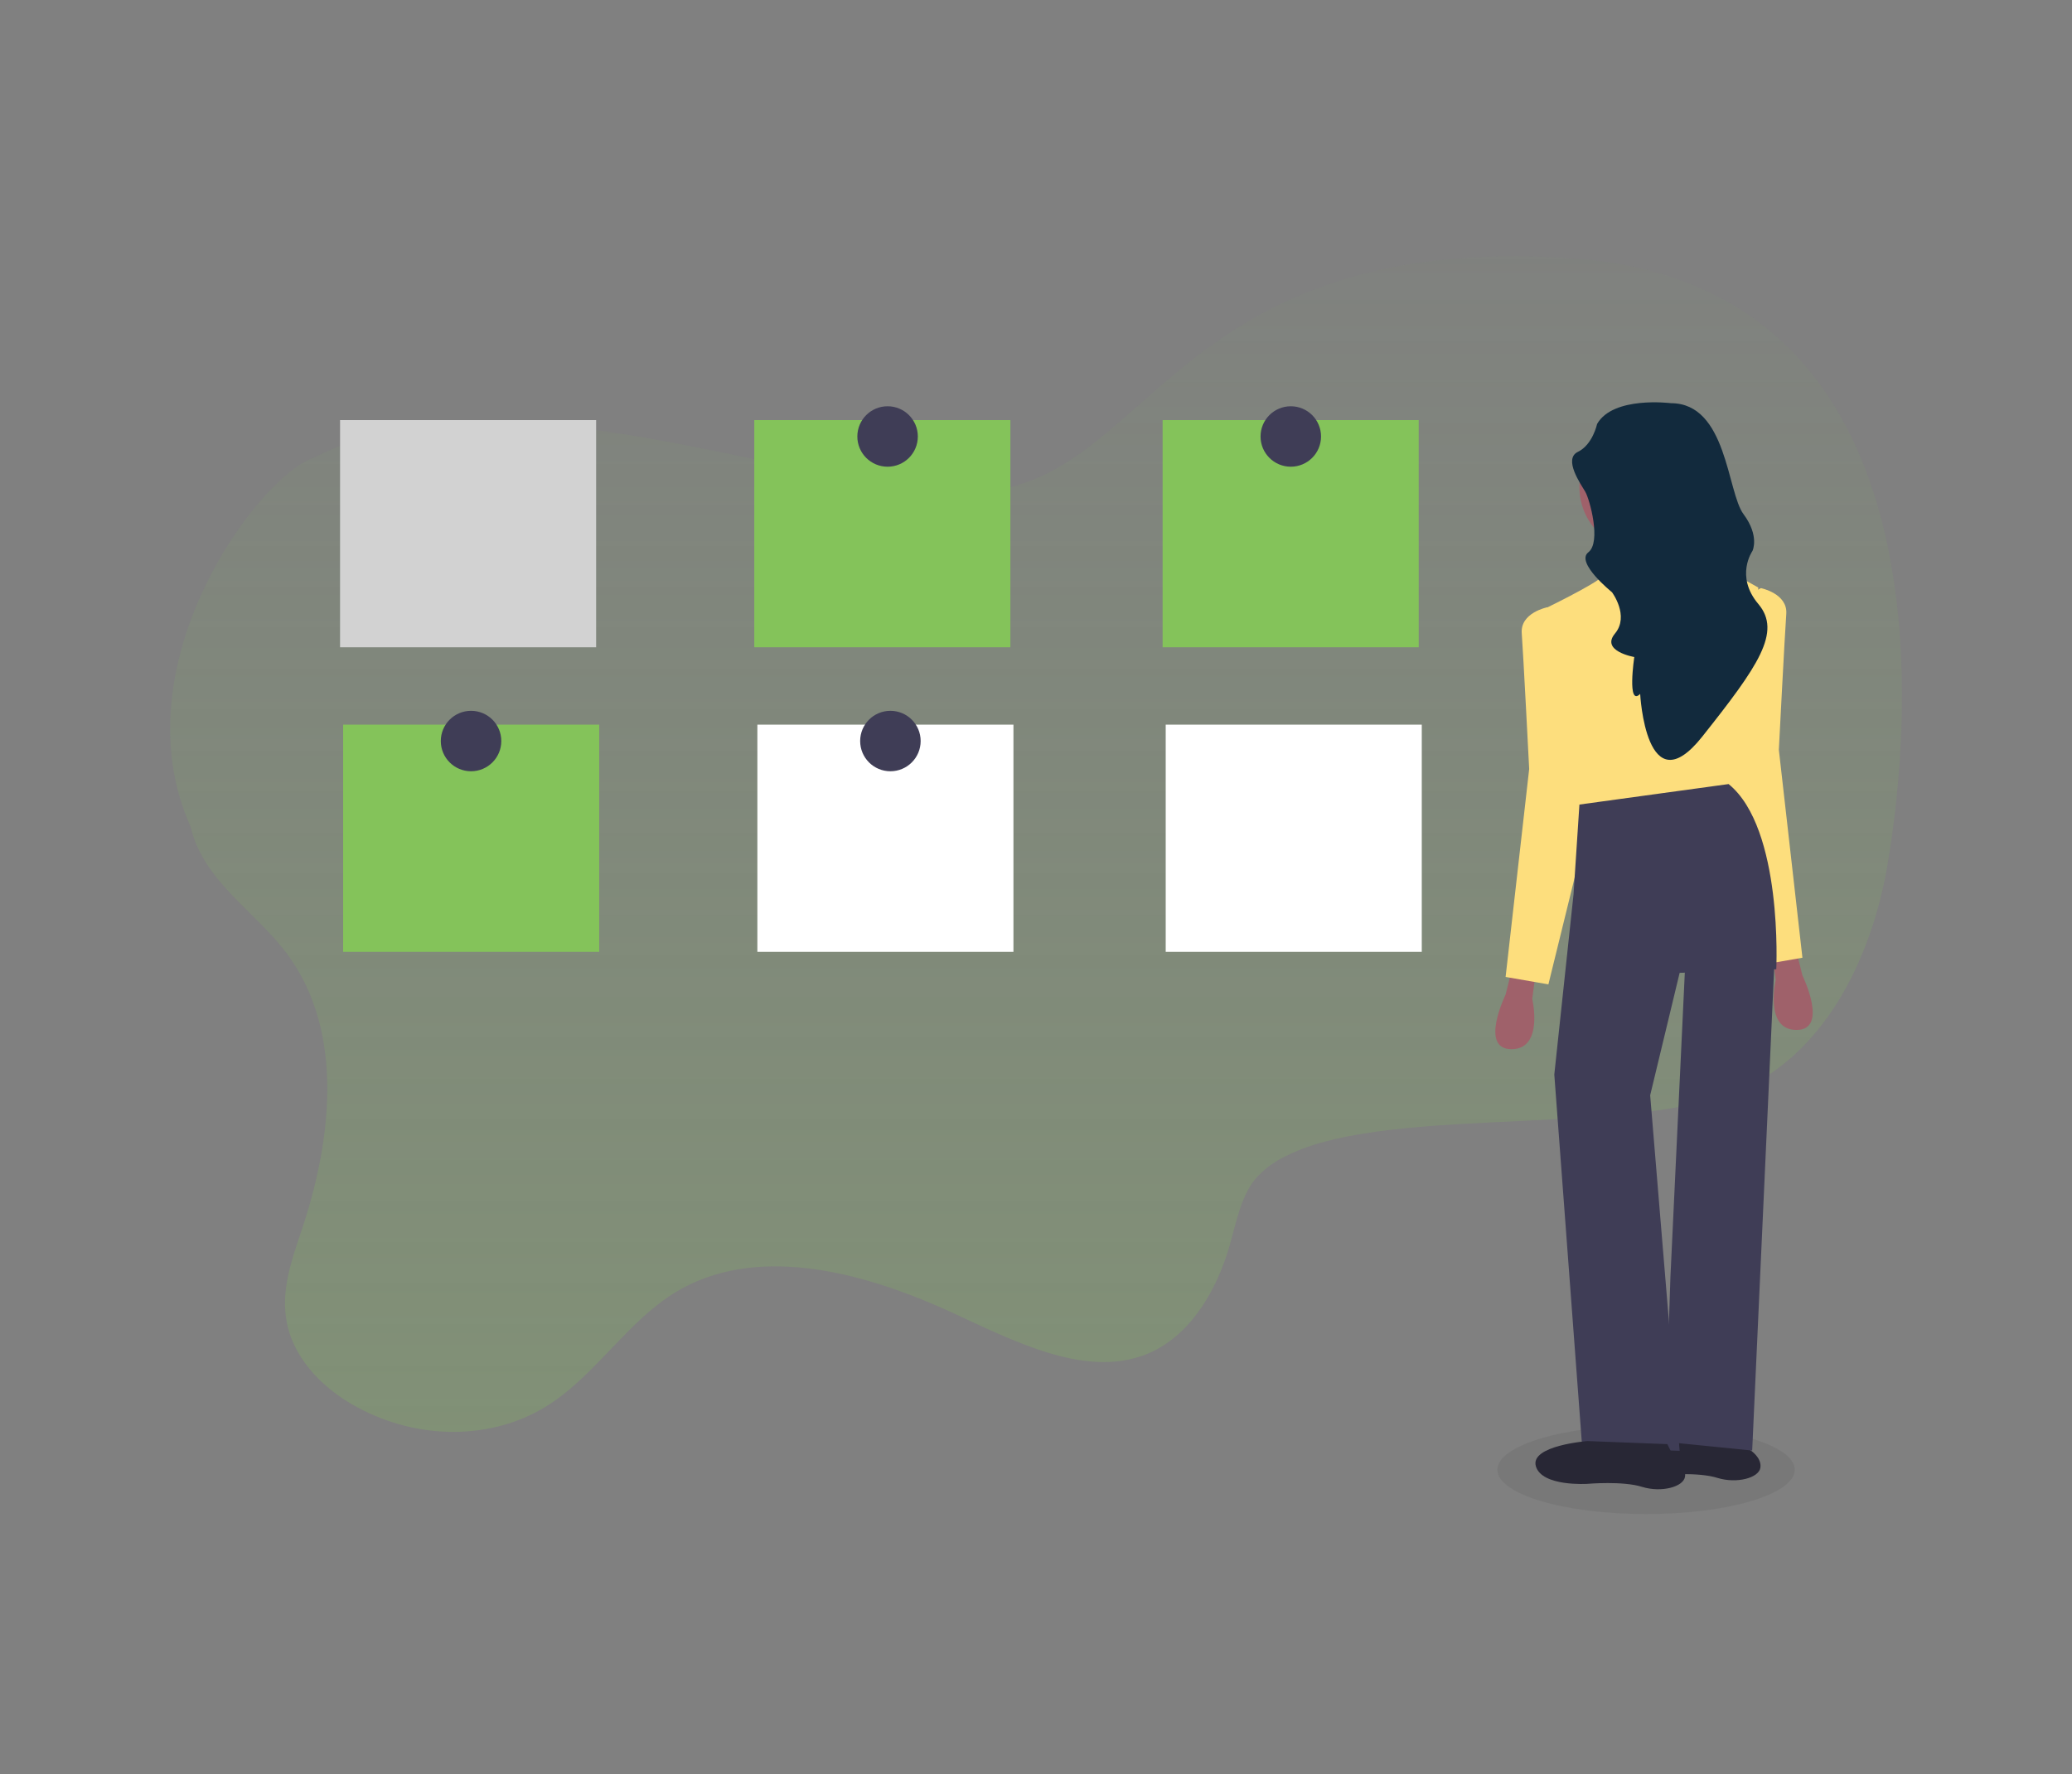 <svg width="606" height="519" viewBox="0 0 606 519" fill="none" xmlns="http://www.w3.org/2000/svg">
<rect x="0" y="0" width="606" height="519" fill="#808080" stroke="none"/>
<g clip-path="url(#clip0_3435_28203)">
<path d="M55.752 241.89C34.461 194.458 75.544 139.232 91.887 133.837C147.589 105.438 232.004 143.803 284.033 143.803C336.062 143.803 341.085 67.672 459.386 75.54C577.687 83.408 556.396 227.953 551.897 253.804C547.324 279.655 535.18 304.009 514.713 316.073C484.35 334.057 407.507 322.217 376.17 338.178C372.571 339.826 369.423 342.224 366.949 345.146C362.825 350.392 361.551 357.735 359.601 364.479C355.553 378.491 347.457 391.455 334.937 396.325C317.094 403.144 296.478 392.279 277.735 383.662C251.121 371.523 220.459 364.03 197.444 378.117C183.649 386.584 174.503 401.72 161.009 410.637C145.415 420.903 124.349 421.652 106.206 412.585C96.085 407.64 86.339 398.723 83.94 387.184C81.991 377.742 85.29 368.675 88.138 360.133C96.76 334.581 101.108 302.285 84.015 279.131C74.944 266.767 59.5 257.926 55.752 241.89Z" fill="url(#paint0_linear_3435_28203)" fill-opacity="0.5"/>
<path d="M174.353 122.897H99.459V189.362H174.353V122.897Z" fill="#D2D2D2"/>
<path d="M414.929 122.897H340.034V189.362H414.929V122.897Z" fill="#84C35A"/>
<path d="M295.503 122.897H220.608V189.362H295.503V122.897Z" fill="#84C35A"/>
<path d="M259.593 136.535C264.479 136.535 268.44 132.576 268.44 127.693C268.44 122.809 264.479 118.851 259.593 118.851C254.708 118.851 250.747 122.809 250.747 127.693C250.747 132.576 254.708 136.535 259.593 136.535Z" fill="#3F3D56"/>
<path d="M377.519 136.535C382.405 136.535 386.366 132.576 386.366 127.693C386.366 122.809 382.405 118.851 377.519 118.851C372.634 118.851 368.673 122.809 368.673 127.693C368.673 132.576 372.634 136.535 377.519 136.535Z" fill="#3F3D56"/>
<path d="M175.252 211.992H100.358V278.457H175.252V211.992Z" fill="#84C35A"/>
<path d="M415.828 211.992H340.935V278.457H415.828V211.992Z" fill="white"/>
<path d="M296.403 211.992H221.509V278.457H296.403V211.992Z" fill="white"/>
<path d="M137.768 225.629C142.654 225.629 146.615 221.671 146.615 216.787C146.615 211.904 142.654 207.945 137.768 207.945C132.883 207.945 128.922 211.904 128.922 216.787C128.922 221.671 132.883 225.629 137.768 225.629Z" fill="#3F3D56"/>
<path d="M260.418 225.629C265.303 225.629 269.264 221.671 269.264 216.787C269.264 211.904 265.303 207.945 260.418 207.945C255.532 207.945 251.571 211.904 251.571 216.787C251.571 221.671 255.532 225.629 260.418 225.629Z" fill="#3F3D56"/>
<path opacity="0.1" d="M481.427 442.933C505.442 442.933 524.909 437.129 524.909 429.97C524.909 422.81 505.442 417.007 481.427 417.007C457.413 417.007 437.945 422.81 437.945 429.97C437.945 437.129 457.413 442.933 481.427 442.933Z" fill="#333333"/>
<path d="M486.375 418.955C486.375 418.955 469.507 420.229 471.231 426.298C472.955 432.368 486.375 431.469 486.375 431.469C486.375 431.469 496.721 430.569 502.343 432.368C507.966 434.091 514.414 432.368 514.863 429.371C515.313 426.373 511.865 424.2 511.865 424.2L509.69 419.854L486.375 418.955Z" fill="#282735"/>
<path d="M442.068 284.077L440.344 290.97C440.344 290.97 432.547 306.931 442.068 306.931C451.589 306.931 448.14 292.244 448.14 292.244L449.04 285.35L442.068 284.077Z" fill="#9F616A"/>
<path d="M525.433 278.457L527.157 285.35C527.157 285.35 534.954 301.311 525.433 301.311C515.912 301.311 519.361 286.624 519.361 286.624L518.461 279.73L525.433 278.457Z" fill="#9F616A"/>
<path d="M480.527 161.113C490.795 161.113 499.119 152.792 499.119 142.53C499.119 132.266 490.795 123.946 480.527 123.946C470.258 123.946 461.935 132.266 461.935 142.53C461.935 152.792 470.258 161.113 480.527 161.113Z" fill="#9F616A"/>
<path d="M474.904 156.767C474.904 156.767 477.079 166.658 475.804 171.453C474.53 176.249 502.568 170.554 502.568 170.554C502.568 170.554 492.672 154.144 493.047 153.694L474.904 156.767Z" fill="#9F616A"/>
<path d="M479.253 168.006C479.253 168.006 471.456 165.833 468.908 168.456C466.359 171.079 451.215 178.347 451.215 178.347L461.56 241.815L506.467 231.924L514.264 171.903C514.264 171.903 502.043 164.71 499.944 166.134C497.77 167.557 479.253 168.006 479.253 168.006Z" fill="#FDDE7D"/>
<path d="M454.588 178.797L452.489 177.672C452.489 177.672 444.617 179.246 445.066 185.241C445.517 191.235 447.241 224.955 447.241 224.955L440.344 285.8L452.863 287.973L465.383 237.019L454.588 178.797Z" fill="#FDDE7D"/>
<path d="M512.914 173.177L515.013 172.052C515.013 172.052 522.885 173.626 522.435 179.621C521.985 185.69 520.261 219.335 520.261 219.335L527.158 280.18L514.638 282.353L502.118 231.399L512.914 173.177Z" fill="#FDDE7D"/>
<path d="M461.935 235.37L460.21 261.672L454.588 314.349L462.759 423.526L491.248 424.425L482.627 320.419L491.248 284.601L519.511 283.552C519.511 283.552 521.535 242.339 505.567 229.376L461.935 235.37Z" fill="#3F3D56"/>
<path d="M493.047 278.457L488.549 373.621L486.975 421.802L512.464 424.35L518.911 282.878L509.015 272.912L493.047 278.457Z" fill="#3F3D56"/>
<path d="M488.698 117.952C488.698 117.952 471.83 115.779 467.107 124.021C467.107 124.021 465.833 130.091 461.484 132.189C457.136 134.287 462.384 141.705 463.659 143.878C464.933 146.051 468.382 158.565 464.558 161.562C460.66 164.56 471.456 173.252 471.456 173.252C471.456 173.252 476.628 180.145 472.355 185.316C468.007 190.486 477.978 192.209 477.978 192.209C477.978 192.209 475.804 206.896 479.702 203C479.702 203 481.427 236.195 497.845 215.513C514.263 194.832 521.16 184.866 514.263 176.699C507.366 168.531 512.539 161.188 512.539 161.188C512.539 161.188 514.713 156.842 509.915 150.398C505.117 143.953 505.117 117.952 488.698 117.952Z" fill="#122A3D"/>
<path d="M464.334 421.578C464.334 421.578 447.465 422.852 449.19 428.921C450.914 434.991 464.334 434.091 464.334 434.091C464.334 434.091 474.679 433.192 480.302 434.991C485.925 436.714 492.372 434.991 492.822 431.993C493.272 428.996 489.823 426.822 489.823 426.822L487.649 422.477L464.334 421.578Z" fill="#282735"/>
</g>
<defs>
<linearGradient id="paint0_linear_3435_28203" x1="306.684" y1="418.896" x2="306.684" y2="74.97" gradientUnits="userSpaceOnUse">
<stop stop-color="#84C35A" stop-opacity="0.5"/>
<stop offset="1" stop-color="#84C35A" stop-opacity="0.05"/>
</linearGradient>
<clipPath id="clip0_3435_28203">
<rect width="507.09" height="369.162" fill="white" transform="translate(49.455 74.675)"/>
</clipPath>
</defs>
</svg>
